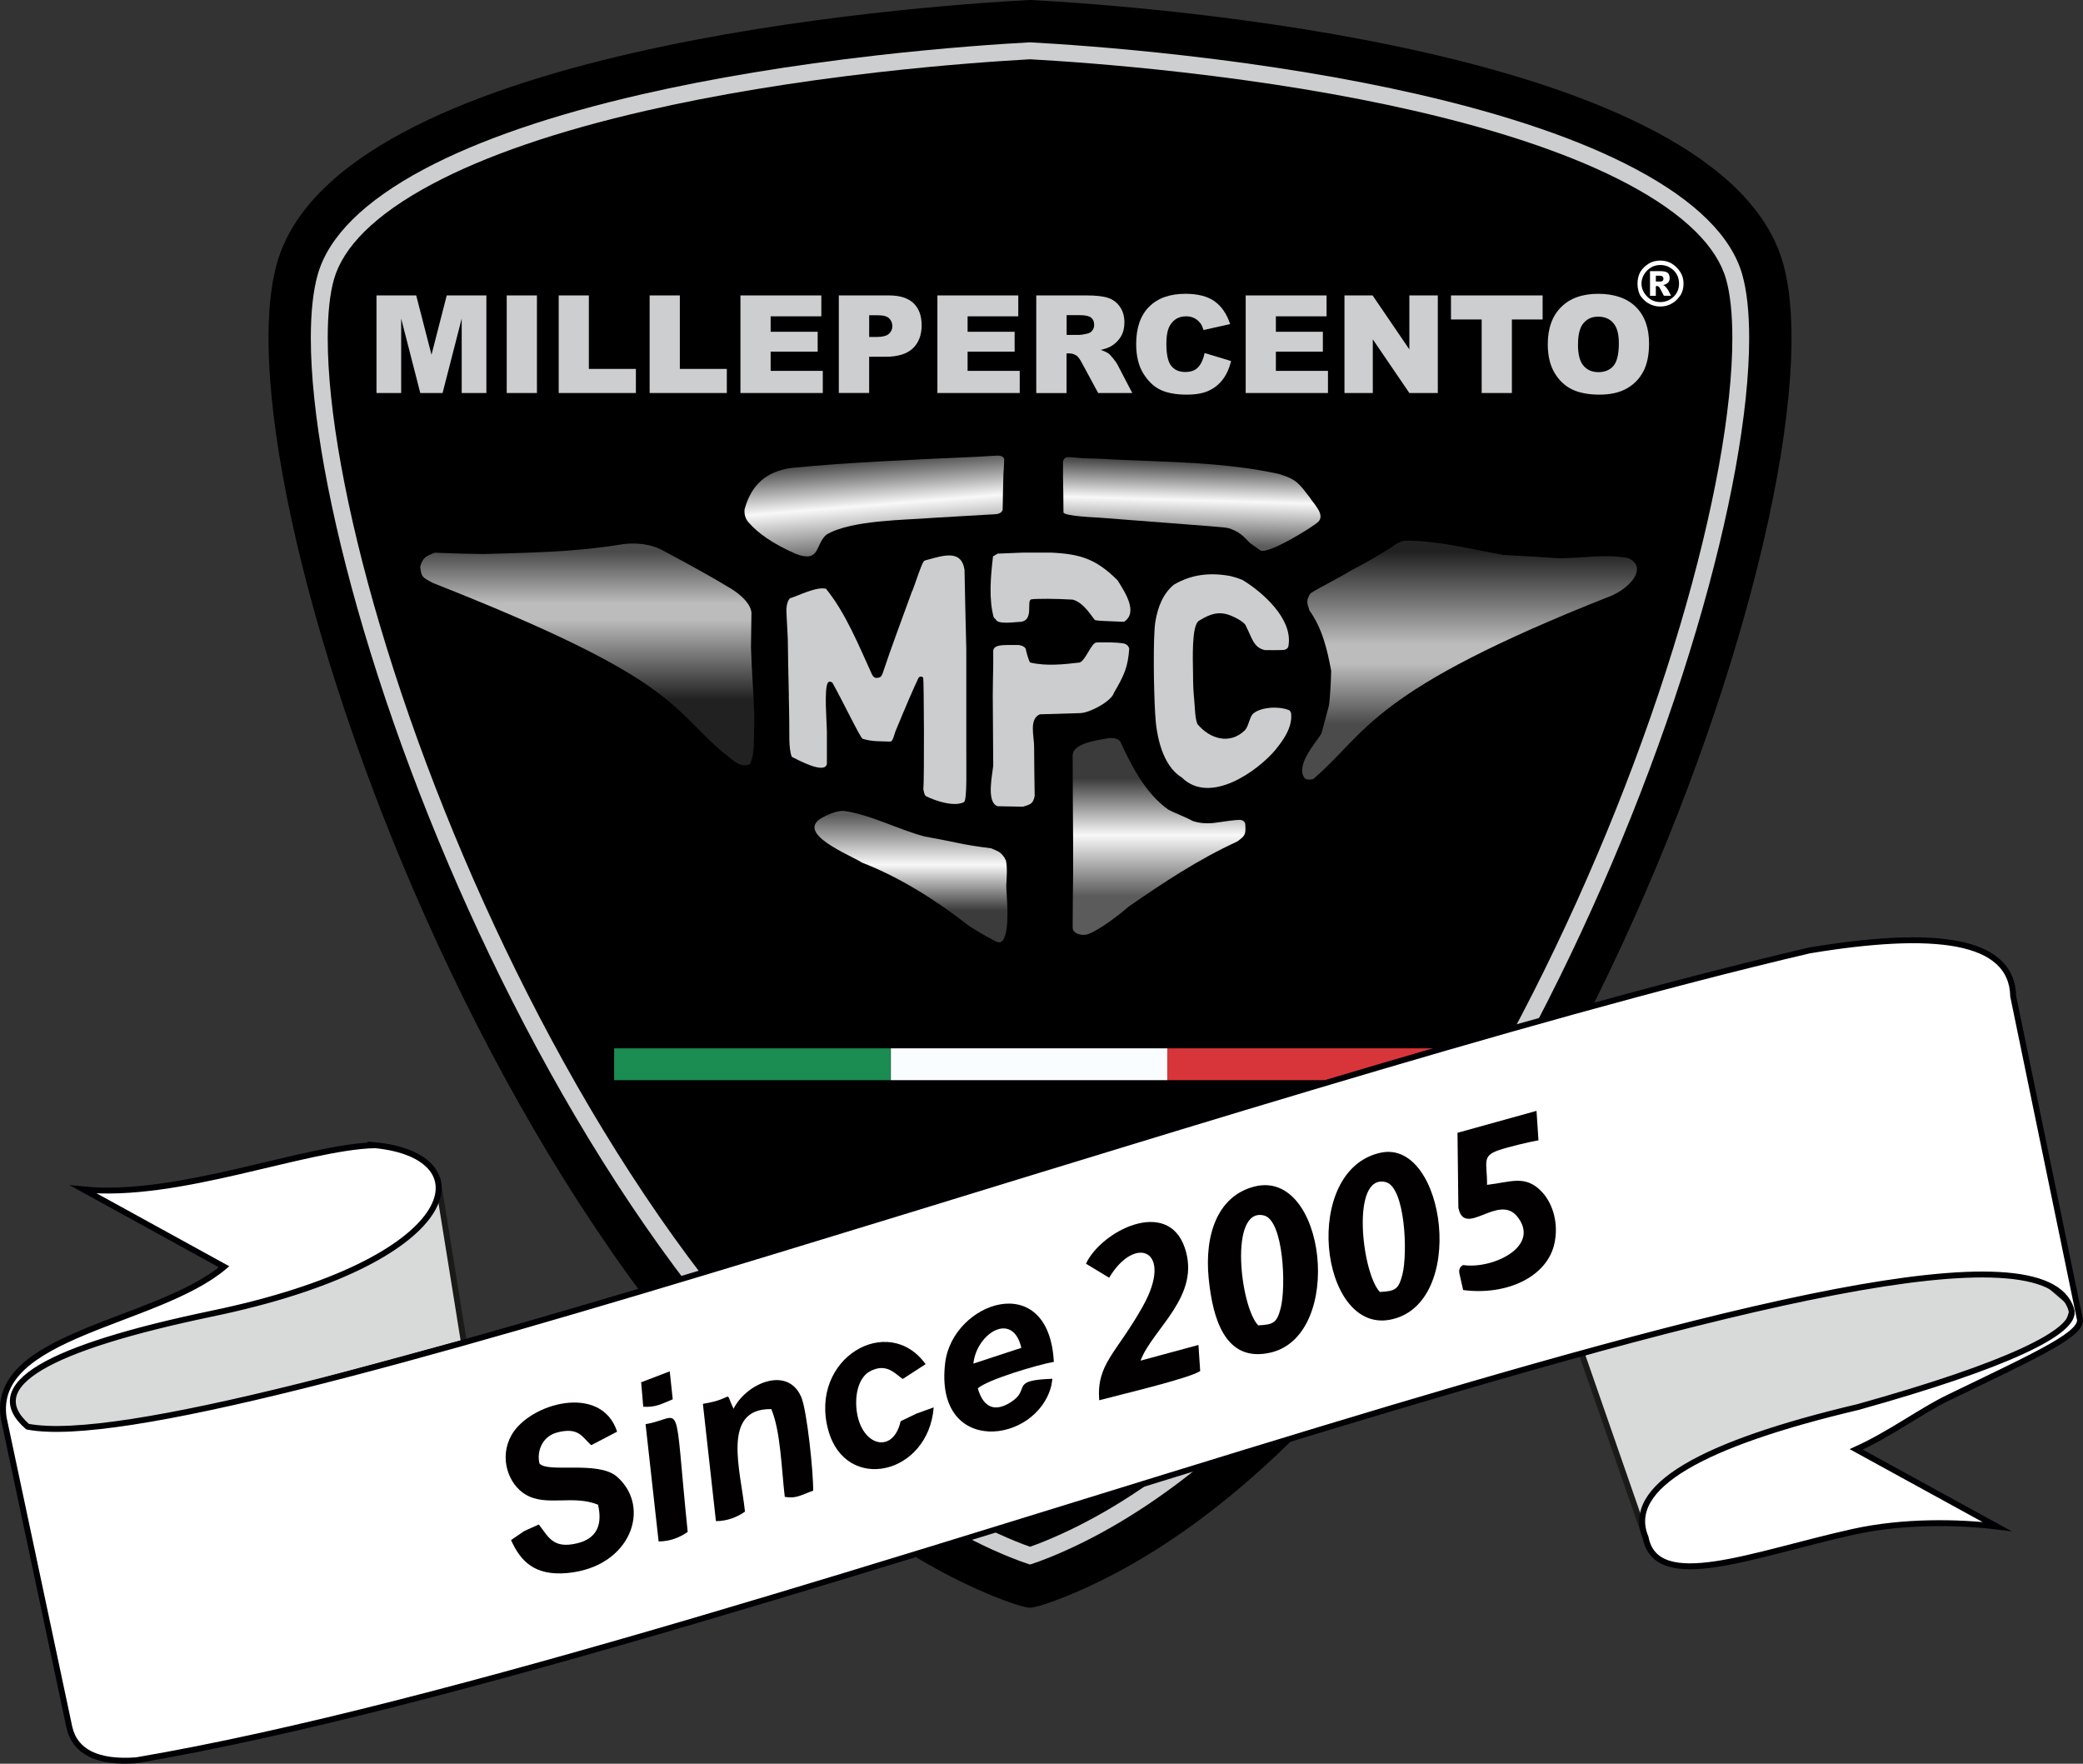 <?xml version="1.0" encoding="UTF-8"?><svg id="Livello_1" xmlns="http://www.w3.org/2000/svg" width="501.42" height="424.53" xmlns:xlink="http://www.w3.org/1999/xlink" viewBox="0 0 501.42 424.53"><rect x="0" y="0" width="501.42" height="424.53" fill="#333333" stroke="none"/><defs><style>.cls-1{fill:#1b8c52;}.cls-2{fill:url(#Sfumatura_senza_nome_5);}.cls-3{clip-path:url(#clippath-4);}.cls-4{fill:#d8d9d9;}.cls-4,.cls-5,.cls-6{fill-rule:evenodd;}.cls-7{stroke:#000004;}.cls-7,.cls-8{stroke-miterlimit:22.93;stroke-width:1.42px;}.cls-7,.cls-8,.cls-9{fill:none;}.cls-10{fill:url(#Sfumatura_senza_nome_6);}.cls-8{stroke:#1a1a18;}.cls-5{fill:#fff;}.cls-11{clip-path:url(#clippath-1);}.cls-12{clip-path:url(#clippath-5);}.cls-13{fill:url(#Sfumatura_senza_nome_5-4);}.cls-14{fill:#d8353a;}.cls-15{clip-path:url(#clippath-3);}.cls-16{fill:#cccecf;}.cls-17{fill:url(#Sfumatura_senza_nome_6-2);}.cls-18{fill:url(#Sfumatura_senza_nome_5-3);}.cls-6{fill:#020001;}.cls-19{fill:#fafdff;}.cls-20{clip-path:url(#clippath-2);}.cls-21{fill:#cbcdce;}.cls-22{clip-path:url(#clippath);}.cls-23{fill:url(#Sfumatura_senza_nome_5-2);}</style><clipPath id="clippath"><path class="cls-9" d="M281.23,194.87c1.84.99,4.07,1.73,5.8,2.71,1.63.6,3.58.7,5.31.49q4.28-.66,5.98-.73c.85,0,1.42.42,1.45,1.16.11,2.35.04,2.6-1.91,4.04-9.48,4.36-17.76,9.88-26.21,15.71-2.23,1.94-6.69,5.42-9.73,6.6-1.59.53-2.89-.27-2.89-.27-.64-.46-.82-.71-.82-1.41,0-4.18.07-8.39.11-12.58v-7.91c-.03-6.92-.11-13.85-.11-20.8,0-2.99,5.84-3.69,8.78-4.22h1.09c.75.18,1.14.28,1.6.85,2.65,5.79,6.15,12.58,11.56,16.37"/></clipPath><linearGradient id="Sfumatura_senza_nome_5" x1="279.03" y1="215.73" x2="279.03" y2="187.42" gradientUnits="userSpaceOnUse"><stop offset="0" stop-color="#5b5b5b"/><stop offset=".52" stop-color="#f8f8f8"/><stop offset="1" stop-color="#3b3b3b"/></linearGradient><clipPath id="clippath-1"><path class="cls-9" d="M222.71,201.37c8.35,1.5,8.35,1.86,15.92,2.83,1.59.74,2.08.71,3.11,2.15.1.07.21.6.39.67.42,2.04.18,4.08.1,6.19,0,2.21,1.03,10.44-.82,13.14-.6.63-.99.56-1.8.21q-3.33-1.76-6.34-3.69c-7.74-6.04-16.62-11.71-25.82-15.25-2.16-1.58-17.26-7.31-8.88-11.14,0,0,2.41-1.3,4.42-1.3,6.51.84,13.27,4.53,19.7,6.19"/></clipPath><linearGradient id="Sfumatura_senza_nome_5-2" x1="216.74" y1="196.22" x2="216.74" y2="219.14" xlink:href="#Sfumatura_senza_nome_5"/><clipPath id="clippath-2"><path class="cls-9" d="M116.23,133.36c-1.83-.03-3.68-.07-5.51-.11-2.05-.07-4.07-.14-6.09-.21-2.08.81-2.83,1.12-3.49,3.37.32,2.64.6,2.53,2.97,3.87,58.62,23.09,56.82,29.59,69.94,40.84,2.01,1.4,3.82,3.87,6.48,2.84.96-2.18.92-4.04.96-6.43.06-1.79.06-3.59.1-5.38-.18-5.44-.67-10.86-.81-16.27v-.35c.04-3.02.07-4.99.11-7.97,0,0,.21-3.06-6.05-6.54-5.77-3.51-15.32-8.54-15.32-8.54-3.32-1.82-7.53-1.9-10.55-1.34-10.89,1.76-21.64,1.9-32.72,2.22"/></clipPath><linearGradient id="Sfumatura_senza_nome_6" x1="141.35" y1="132.77" x2="141.35" y2="168.41" gradientUnits="userSpaceOnUse"><stop offset="0" stop-color="#4b4b4b"/><stop offset=".35" stop-color="#bcbcbc"/><stop offset=".46" stop-color="#bcbcbc"/><stop offset="1" stop-color="#212121"/></linearGradient><clipPath id="clippath-3"><path class="cls-9" d="M180.41,125.98c1.95,2.18,5.34,4.82,11.25,7.38,5.88,2.15,4.49-2.28,7.29-4.68,6.04-3.56,19.14-3.48,25.79-4.04,5.03-.28,10.05-.6,15.07-.88,0,0,1.52-.14,1.55-1.2.04-2.82.11-5.59.18-8.4,0,0,.18-2.47.18-3.51,0-1.1-1.67-.98-1.67-.98-1.41.07-2.86.14-4.35.25-15.14.7-31.45,1.33-45.42,2.74-5.66.88-9.31,3.79-11.01,9.8,0,0-.46,1.94,1.14,3.52"/></clipPath><linearGradient id="Sfumatura_senza_nome_5-3" x1="211.22" y1="134.29" x2="209.23" y2="109.84" xlink:href="#Sfumatura_senza_nome_5"/><clipPath id="clippath-4"><path class="cls-9" d="M317,122.12c1.3,1.85.91,2.88.38,3.44-1.28,1.27-12.06,7.92-13.97,6.93-.82-.6-1.67-1.16-2.45-1.72-1.98-2.01-2.48-2.63-5.02-3.59-1.24-.31-1.49-.27-31.59-2.6,0,0-8.35-.32-8.35-1.27,0-2.84-.07-5.73-.11-8.6v-3.14s-.24-1.69,1.56-1.54c.99.07,1.98.14,3,.25.89.02,1.77.06,2.69.1,1.8,0,3.43.17,5.16.24,13.13.6,26.64.64,39.51,3.45,4.54,1.37,4.96,2.49,7.47,5.66.45.77,1.24,1.58,1.7,2.39"/></clipPath><linearGradient id="Sfumatura_senza_nome_5-4" x1="286.71" y1="131.08" x2="287.29" y2="110.55" xlink:href="#Sfumatura_senza_nome_5"/><clipPath id="clippath-5"><path class="cls-9" d="M335.32,131.46s1.66-1.33,3.11-1.33c7.85,0,15.82,2.11,23.46,3.45,4.49.21,8.99.49,13.48.8,5.45-.03,10.93-1.05,16.42-.1,4.63,1.9,1.51,6.61-3.68,9.03-58.58,23.06-58.83,32.94-71.96,44.19-.67.2-1.45.28-2.05-.14-2.44-3.03,2.62-8.51,4-10.8.63-2.28,1.24-4.59,1.84-6.88q.4-3.69.5-8.23c-.99-5.27-2.12-10.12-5.23-14.51-.6-1.83-.85-2.47.25-4.12,1.94-1.3,6.01-3.23,9.72-5.48,3.51-1.79,8.35-4.64,10.15-5.88"/></clipPath><linearGradient id="Sfumatura_senza_nome_6-2" x1="354.03" y1="174.26" x2="354.03" y2="132.77" xlink:href="#Sfumatura_senza_nome_6"/></defs><path d="M248.01,386.99c-2.15,0-8.94-2.81-8.94-2.81C128.97,339.27,50.8,119.16,66.69,63.3,81.45,11.42,219.92,1.49,247.79,0h.31c27.87,1.49,166.35,11.42,181.1,63.3,15.89,55.85-62.28,275.97-172.38,320.87,0,0-6.79,2.81-8.94,2.81h.13Z"/><path class="cls-16" d="M210.97,13.34c-20.6,2.35-39.56,5.49-56.37,9.34-21.71,4.97-39.38,11.05-52.52,18.04-14.37,7.65-22.99,16.19-25.6,25.37-1.1,3.88-1.66,9.02-1.66,15.29,0,17.62,4.51,42.54,12.7,70.18,8.77,29.6,21.12,60.47,35.72,89.26,7.84,15.47,16.26,30.18,25.01,43.7,9.29,14.35,19,27.44,28.87,38.91,10.44,12.13,21.17,22.57,31.9,31.03,11.24,8.87,22.65,15.7,33.89,20.28l.05.02c1.68.69,3.7,1.43,4.98,1.83,1.29-.4,3.3-1.14,4.98-1.83l.05-.02c11.25-4.59,22.65-11.41,33.89-20.28,10.72-8.46,21.45-18.9,31.9-31.03,9.87-11.46,19.58-24.56,28.87-38.91,8.75-13.52,17.17-28.23,25.01-43.7,14.6-28.79,26.95-59.66,35.72-89.26,8.19-27.64,12.7-52.57,12.7-70.18,0-6.26-.56-11.41-1.66-15.29-2.61-9.18-11.22-17.71-25.6-25.37-13.14-7-30.81-13.07-52.52-18.04-16.8-3.85-35.77-6.99-56.37-9.34-16.59-1.89-30.15-2.78-36.98-3.15-6.83.37-20.39,1.26-36.98,3.15"/><path d="M211.43,17.39c-20.45,2.33-39.26,5.44-55.92,9.26-21.36,4.89-38.69,10.84-51.51,17.67-6.8,3.62-12.27,7.46-16.26,11.41-3.76,3.73-6.23,7.59-7.34,11.48-1,3.52-1.51,8.29-1.51,14.17,0,17.24,4.45,41.75,12.53,69.03,8.7,29.37,20.96,60,35.45,88.58,7.78,15.35,16.12,29.93,24.8,43.33,9.19,14.2,18.79,27.14,28.54,38.46,10.27,11.93,20.81,22.19,31.33,30.49,10.94,8.63,22.02,15.26,32.91,19.71l.07.03c1.07.44,2.34.92,3.43,1.3,1.09-.38,2.36-.86,3.43-1.3l.07-.03c10.89-4.44,21.96-11.07,32.91-19.71,10.52-8.3,21.06-18.56,31.33-30.49,9.75-11.32,19.35-24.27,28.54-38.46,8.68-13.4,17.02-27.98,24.8-43.33,14.49-28.58,26.75-59.21,35.45-88.58,8.08-27.28,12.53-51.79,12.53-69.03,0-5.89-.51-10.65-1.51-14.17-1.1-3.89-3.57-7.75-7.34-11.48-3.98-3.95-9.45-7.79-16.26-11.41-12.82-6.83-30.15-12.77-51.51-17.67-16.66-3.82-35.47-6.93-55.92-9.26-16.41-1.87-29.84-2.75-36.52-3.12-6.68.37-20.11,1.25-36.52,3.12"/><path class="cls-5" d="M398.59,67.76h.65c.43,0,.75,0,.97-.11.11-.22.22-.32.22-.54s-.11-.43-.22-.54c-.21-.21-.43-.21-.86-.21h-.75v1.4ZM397.19,65.29h0v5.91h1.4v-2.26c.11-.11.22-.11.22-.11.21,0,.43.11.64.32.11.22.54.97,1.08,2.04h1.72c-.54-1.08-.86-1.72-.97-1.72-.11-.21-.33-.43-.43-.54-.11-.11-.22-.22-.54-.32.64-.11.97-.33,1.29-.65.21-.21.32-.65.32-.97,0-.54-.11-.97-.43-1.29-.43-.32-.97-.43-1.72-.43h-2.58ZM404.18,68.3h0c0-1.29-.43-2.36-1.29-3.22-.97-.86-1.94-1.29-3.23-1.29-1.18,0-2.26.43-3.12,1.29-.86.86-1.4,1.93-1.4,3.22,0,1.18.54,2.26,1.4,3.12.86.86,1.93,1.29,3.12,1.29,1.29,0,2.26-.43,3.23-1.29.86-.86,1.29-1.93,1.29-3.12ZM405.26,68.3c0,.97-.21,1.94-.76,2.8-.54.75-1.18,1.5-2.04,1.93-.86.54-1.83.75-2.8.75s-1.94-.21-2.8-.75c-.86-.43-1.51-1.18-2.04-1.93-.43-.86-.64-1.83-.64-2.8,0-1.07.21-1.93.64-2.79.54-.86,1.18-1.51,2.04-2.04.86-.54,1.83-.75,2.8-.75s1.94.21,2.8.75c.86.54,1.5,1.18,2.04,2.04.54.86.76,1.72.76,2.79Z"/><polygon class="cls-16" points="90.63 71.11 100.19 71.11 103.87 85.39 107.54 71.11 117.08 71.11 117.08 94.6 111.14 94.6 111.14 76.68 106.54 94.6 101.17 94.6 96.57 76.68 96.57 94.6 90.63 94.6 90.63 71.11"/><rect class="cls-16" x="121.98" y="71.11" width="7.27" height="23.49"/><polygon class="cls-16" points="134.49 71.11 141.75 71.11 141.75 88.8 153.07 88.8 153.07 94.6 134.49 94.6 134.49 71.11"/><polygon class="cls-16" points="156.38 71.11 163.65 71.11 163.65 88.8 174.96 88.8 174.96 94.6 156.38 94.6 156.38 71.11"/><polygon class="cls-16" points="178.24 71.11 197.71 71.11 197.71 76.14 185.51 76.14 185.51 79.86 196.83 79.86 196.83 84.64 185.51 84.64 185.51 89.27 198.06 89.27 198.06 94.6 178.24 94.6 178.24 71.11"/><path class="cls-16" d="M209.22,81.11h1.78c1.4,0,2.38-.24,2.95-.73.56-.49.85-1.11.85-1.86s-.25-1.36-.74-1.87c-.49-.51-1.41-.77-2.77-.77h-2.06v5.23ZM201.92,71.11h12.07c2.63,0,4.6.62,5.91,1.87,1.31,1.25,1.96,3.03,1.96,5.33s-.71,4.22-2.14,5.56c-1.43,1.33-3.6,2-6.53,2h-3.97v8.72h-7.3v-23.49Z"/><polygon class="cls-16" points="225.65 71.11 245.12 71.11 245.12 76.14 232.92 76.14 232.92 79.86 244.24 79.86 244.24 84.64 232.92 84.64 232.92 89.27 245.47 89.27 245.47 94.6 225.65 94.6 225.65 71.11"/><path class="cls-16" d="M256.75,80.62h3.07c.33,0,.98-.1,1.93-.32.48-.09.87-.34,1.18-.73.31-.39.46-.85.46-1.36,0-.76-.24-1.34-.72-1.74-.48-.4-1.39-.61-2.71-.61h-3.2v4.75ZM249.45,94.6v-23.49h12.11c2.25,0,3.96.19,5.15.58,1.18.38,2.14,1.1,2.87,2.14.73,1.04,1.09,2.31,1.09,3.8,0,1.3-.28,2.43-.84,3.37-.56.94-1.33,1.71-2.3,2.3-.62.37-1.48.68-2.56.93.86.29,1.49.58,1.88.87.27.19.66.61,1.16,1.24.51.63.84,1.12,1.01,1.46l3.54,6.8h-8.21l-3.88-7.18c-.49-.93-.93-1.54-1.31-1.81-.53-.36-1.12-.54-1.78-.54h-.64v9.54h-7.29Z"/><path class="cls-16" d="M289.98,84.98l6.36,1.92c-.42,1.78-1.1,3.27-2.02,4.47-.92,1.2-2.06,2.1-3.42,2.71-1.36.61-3.1.91-5.2.91-2.55,0-4.64-.37-6.25-1.11-1.62-.74-3.02-2.04-4.19-3.91-1.18-1.87-1.76-4.26-1.76-7.17,0-3.88,1.03-6.87,3.1-8.95,2.07-2.09,4.99-3.13,8.77-3.13,2.96,0,5.29.6,6.98,1.79,1.69,1.2,2.95,3.03,3.77,5.5l-6.41,1.43c-.23-.72-.46-1.24-.71-1.57-.4-.56-.9-.98-1.49-1.28-.58-.3-1.24-.45-1.97-.45-1.64,0-2.91.66-3.78,1.98-.66.98-.99,2.52-.99,4.62,0,2.6.39,4.39,1.19,5.35.79.97,1.9,1.45,3.33,1.45s2.44-.39,3.15-1.17c.71-.78,1.23-1.91,1.54-3.39"/><polygon class="cls-16" points="299.86 71.11 319.33 71.11 319.33 76.14 307.13 76.14 307.13 79.86 318.44 79.86 318.44 84.64 307.13 84.64 307.13 89.27 319.67 89.27 319.67 94.6 299.86 94.6 299.86 71.11"/><polygon class="cls-16" points="323.64 71.11 330.41 71.11 339.26 84.1 339.26 71.11 346.11 71.11 346.11 94.6 339.26 94.6 330.46 81.68 330.46 94.6 323.64 94.6 323.64 71.11"/><polygon class="cls-16" points="349.28 71.11 371.34 71.11 371.34 76.9 363.94 76.9 363.94 94.6 356.67 94.6 356.67 76.9 349.28 76.9 349.28 71.11"/><path class="cls-16" d="M379.85,82.91h0c0,2.37.44,4.07,1.32,5.11.89,1.04,2.08,1.56,3.6,1.56s2.77-.51,3.63-1.52c.85-1.01,1.29-2.83,1.29-5.46,0-2.21-.45-3.83-1.34-4.85-.89-1.02-2.1-1.53-3.63-1.53s-2.64.52-3.53,1.55c-.89,1.04-1.33,2.75-1.33,5.14M372.58,82.87c0-3.83,1.07-6.82,3.21-8.95,2.14-2.14,5.12-3.2,8.94-3.2s6.93,1.05,9.05,3.15c2.12,2.1,3.18,5.03,3.18,8.81,0,2.74-.46,4.99-1.39,6.75-.93,1.76-2.26,3.12-4.01,4.1-1.75.98-3.93,1.46-6.54,1.46s-4.85-.42-6.59-1.26c-1.74-.84-3.15-2.18-4.23-4-1.08-1.83-1.62-4.11-1.62-6.85Z"/><g class="cls-22"><rect class="cls-2" x="258.2" y="177.65" width="41.67" height="47.73"/></g><g class="cls-11"><rect class="cls-23" x="190.21" y="195.18" width="53.06" height="31.81"/></g><path class="cls-21" d="M249.07,191.56c-.36,1.89-.99,2.07-2.77,2.6h-.84l-5.31-.1c-2.82-.95-1.23-7.66-1.06-9.81l-.11-16.87c.04-2.46.04-4.89.11-7.32v-3.44c.15-1.48,2.55-1.3,3.5-1.37h2.66c.82.21,1.18.25,1.63.84.71,3.06,1.1,3.38,1.1,3.38,3.85.91,8.03.46,11.92,0,1.45-.5,2.82-4.82,4.07-4.82,0,0,4.7-.17,6.76.28.74.38.78.42,1.1,1.15-.28,4.54-1.35,6.71-3.65,10.62-.6,2.14-6.01,4.95-8.2,4.95-3.26.08-6.48.21-9.66.29-2.66,1.09-1.39,5.4-1.39,7.62v.12c.03,3.97.07,7.91.14,11.88"/><path class="cls-21" d="M211.16,163.17c.84-.11.95-.28,1.3-1.06,2.18-6.57,4.7-13.15,7.04-19.67.29-.35,1.6-4.65,2.59-6.86.42-.81.53-.63,1.17-.84,4.17-1.16,8.21-2.36,8.92,2.42.11,6.4.28,12.8.43,19.23v23.79c-.04,4.22.25,12.44-.57,12.9-2.37,1.19-6.78-.28-9.09-1.41-.32-.18-.43-.63-.43-.63-.11-.35-.18-.66-.25-.98.25-2.99.14-25.76-.03-26.89-.19-.39-.85-.46-1.14,0q-1.91,4.04-5.56,12.9c-.46,1.48-.7,2.43-1.27,2.43-2.59-.11-4.18.06-6.62-.67-.43,0-4.84-9.17-7.25-13.46-.32-.28-.75-.46-1.1-.07-.99,1.47-.25,9.76-.25,11.92v7.66c-.5,2.64-7.29-1.16-8.43-1.69-.85-1.97-.56-6.22-.63-8.32,0-1.97-.07-3.98-.1-5.91v-.84c-.12-4.43-.18-8.93-.25-13.35l-.21-4.08c-.04-1.9-.43-3.54.39-5.24,0,0,.25-.46.57-.52,1.94-.6,6.15-2.78,8.45-2.21,4.81,5.94,7.89,13.7,11.07,20.63,0,0,.42.95,1.25.84"/><path class="cls-21" d="M307.12,180.39c-4.49,5.34-15.91,13.42-22.64,6.75-4.73-2.85-6.16-10.23-6.4-15.26-.36-5.8-.53-18.1,0-22,.6-3.8,1.91-7.02,4.49-9.14,4.29-2.53,8.78-2.98,13.62-2.08,1.74.5,1.27.29,2.87.92,4.84,2.91,12.24,9.42,11.1,15.88-.04.43-.31.71-.81.92-.43.17-4.89.1-4.89.1-2.76-.63-3.11-3.06-4.36-5.41-.31-.53-.03-.78-1.83-1.91-3.89-2.24-6.05-1.97-9.77.32-1.62,1.41-1.38,8.58-1.31,12.86,0,2.01.07,4.05.28,6.08.21,2.25.18,4.46.78,5.87,3.01,3.62,7.85,5.03,11.46,1.45.89-1.03.99-2.85,1.84-3.87,1.94-1.79,6.47-1.9,8.8-.91,0,0,.46.36.46.91.29,3.37-2.05,6.47-3.71,8.51"/><g class="cls-20"><rect class="cls-10" x="101.13" y="130.58" width="80.44" height="54.41"/></g><g class="cls-15"><rect class="cls-18" x="178.82" y="109.56" width="62.9" height="25.95"/></g><path class="cls-21" d="M245.7,149.67c3.33-.35,1.25-5.2,2.59-5.41,1.21-.18,5.84-.18,9.91.07,2.93.74,4.95,4.74,5.45,4.95q.5.18,6.93.39c3.58-2.32-.03-7.48-1.55-9.98-5.1-5.07-8.84-6.36-16.13-6.68h-6.47c-2.09.07-4.18.17-6.27.25-.38.21-.74.42-1.13.66,0,.14-.04.29-.04.43-.52,4.56-.99,9.83.21,14.23.1.18.32.32.49.5.46,1.34,4.82.6,6.01.6"/><g class="cls-3"><rect class="cls-13" x="255.65" y="109.88" width="62.65" height="23.59"/></g><g class="cls-12"><rect class="cls-17" x="311.65" y="130.13" width="84.76" height="57.65"/></g><rect class="cls-1" x="147.83" y="252.34" width="66.55" height="7.66"/><rect class="cls-19" x="214.44" y="252.34" width="66.55" height="7.66"/><rect class="cls-14" x="280.99" y="252.34" width="66.55" height="7.66"/><polygon class="cls-4" points="31.7 317.84 105.46 284.55 111.68 323.16 9.03 351.04 1.63 338.34 5.17 330.46 31.7 317.84"/><polygon class="cls-8" points="31.7 317.84 105.46 284.55 111.68 323.16 9.03 351.04 1.63 338.34 5.17 330.46 31.7 317.84"/><polygon class="cls-4" points="497 320.97 396.13 370.08 380.73 325.77 477.86 296.05 499.27 314.45 497 320.97"/><polygon class="cls-8" points="497 320.97 396.13 370.08 380.73 325.77 477.86 296.05 499.27 314.45 497 320.97"/><path class="cls-5" d="M90.24,275.65c-16.97.46-47.43,12.92-70.16,10.65l33.87,18.62c-16.26,13.7-56.26,16.22-53.05,36.45l15.79,74.36c1.33,5.93,6.74,8.67,16.13,7.98,150.11-25.55,453.29-150.14,465.78-108.48,1.65,5.3-16,13.59-51.35,23.45-37.33,8.83-56.24,19.14-51.12,31.4,2.59,13.56,25.9,3.98,49.89-1.34,12.3-2.73,25.57-2.41,34.69-1.29l-33.88-18.58c8.3-3.77,15.54-9.24,22.2-12.46,22.23-10.75,32.94-15.54,31.55-19.26l-15.96-77.32c-.29-14.01-19.29-15.99-49.05-11.06C295.81,261.51,50.25,351.82,6.63,343.4c-11.43-10.02,5.2-19,44.13-27.15,60.59-12.52,66.47-37.97,39.48-40.6Z"/><path class="cls-7" d="M90.24,275.65c-16.97.46-47.43,12.92-70.16,10.65l33.87,18.62c-16.26,13.7-56.26,16.22-53.05,36.45l15.79,74.36c1.33,5.93,6.74,8.67,16.13,7.98,150.11-25.55,453.29-150.14,465.78-108.48,1.65,5.3-16,13.59-51.35,23.45-37.33,8.83-56.24,19.14-51.12,31.4,2.59,13.56,25.9,3.98,49.89-1.34,12.3-2.73,25.57-2.41,34.69-1.29l-33.88-18.58c8.3-3.77,15.54-9.24,22.2-12.46,22.23-10.75,32.94-15.54,31.55-19.26l-15.96-77.32c-.29-14.01-19.29-15.99-49.05-11.06C295.81,261.51,50.25,351.82,6.63,343.4c-11.43-10.02,5.2-19,44.13-27.15,60.59-12.52,66.47-37.97,39.48-40.6Z"/><path class="cls-6" d="M129.87,352.3c-.67-2.59.37-6.55,4.4-7.54,5.13-1.27,5.86,1.18,8.05,3.1l6.23-3.25c-3.78-11.69-21.09-6.9-25.44.86-3.04,5.42-.74,11.83,3.45,14.3,4.97,2.93,11.43-.04,17.4,2.42,1.09,4.71-.18,8.14-5.07,9.3-5.82,1.39-6.88-1.62-9.2-4.55-1.02.54-2.36,1.03-3.56,1.64l-3.11,2.12c2.26,5.07,5.66,8.65,13.51,7.94,15.34-1.39,20.43-15.91,11.94-23.23-4.51-3.88-16.57-.8-18.61-3.13"/><path class="cls-6" d="M290.96,307.77c.94,9.34,3.83,20.41,14.95,17.79,17.85-4.22,13.25-44.36-3.97-39.95-8.83,2.26-12.04,11.59-10.98,22.16M302.87,319.02c-4.34-4.54-7.06-28.45,1.36-26.46,4.75,1.12,5.39,17.18,4.06,22.3-.93,3.56-1.71,3.97-5.42,4.16Z"/><path class="cls-6" d="M332.36,277.46c-19.16,4.12-14.75,43.28,2.13,40.22,18.92-3.43,13.48-43.58-2.13-40.22M332.16,310.98c-4.34-4.54-7.06-28.44,1.36-26.46,4.75,1.12,5.39,17.18,4.06,22.3-.93,3.56-1.71,3.97-5.42,4.16Z"/><path class="cls-6" d="M352.2,304.5c-.68.35-1.05.94-.91,1.95l.92,4.07c10.34,1.36,20.1-3.06,21.94-11.06,1.11-4.85-.29-9.59-2.85-12.42-4.01-4.43-7.67-2.48-13.34-1.84.07-5.3-1.41-6.91,2.83-8.35,2.33-.79,7.28-1.98,9.55-2.37l-.47-7.09-19.02,5.28.21,18.03c1.49,7.41,9.66-3.58,14.21,2.17,5.74,7.25-6.16,12.7-13.07,11.63"/><path class="cls-6" d="M267,307.55c6.25-10.51,15.71-6.68,8.07,6.94-6.42,11.43-11.12,13.76-10.47,22.56,4.45-1.21,21.53-5.2,24.31-7.03l-.42-6.28-13.94,3.77c2.93-7.75,14.68-15.55,10.62-27.25-4.17-12.02-20.08-3.97-23.75,3.92l5.58,3.38Z"/><path class="cls-6" d="M253.07,333.55l.27-1.67-1.75.08c-8.15.54-3.6,2.58-8.26,5.55-4.53,2.9-6.89.43-7.95-3.33,2.37-2.12,14.51-5.72,18.3-6.37-1.19-22.62-24.42-14.4-26.16.26-2.69,22.54,22.02,19.6,25.55,5.47M234.31,328.23c.76-7.3,9.47-12.79,11.55-3.8l-11.55,3.8Z"/><path class="cls-6" d="M179.33,363.85c-1-9.77-5.85-24.9,6.34-24.67,2.24,5.31,2.43,14.2,3.24,21.11,2.76.53,3.99-.49,6.83-1.47.09-4.11-1.46-19.35-2.89-22.61-3.33-7.58-13.27-3.17-16.26,2.88-2.4-4.86.7-2.45-7.39-1.18l3.14,28.23c2.73,0,5.12-.97,7-2.29"/><path class="cls-6" d="M220.66,340.23l-3.86,1.87c-1.86,8.33-10.07,5.89-10.67-3.5-.24-3.76.89-7.22,3.26-8.5,4.01-2.18,6.12.61,7.91,1.83l5.51-3.57c-9.01-12.52-28.16-1.4-23.43,15.88,4.18,15.25,24.1,10.84,25.38-5.48l-4.1,1.48Z"/><path class="cls-6" d="M158.54,371.03c2.73,0,5.12-.97,7-2.29-3.47-33.94-.9-27.47-10.14-25.94l3.14,28.23Z"/><path class="cls-6" d="M154.84,338.61c3.05.17,4.35-.66,7.1-1.79l-.72-6.73-6.88,2.63.5,5.88Z"/></svg>